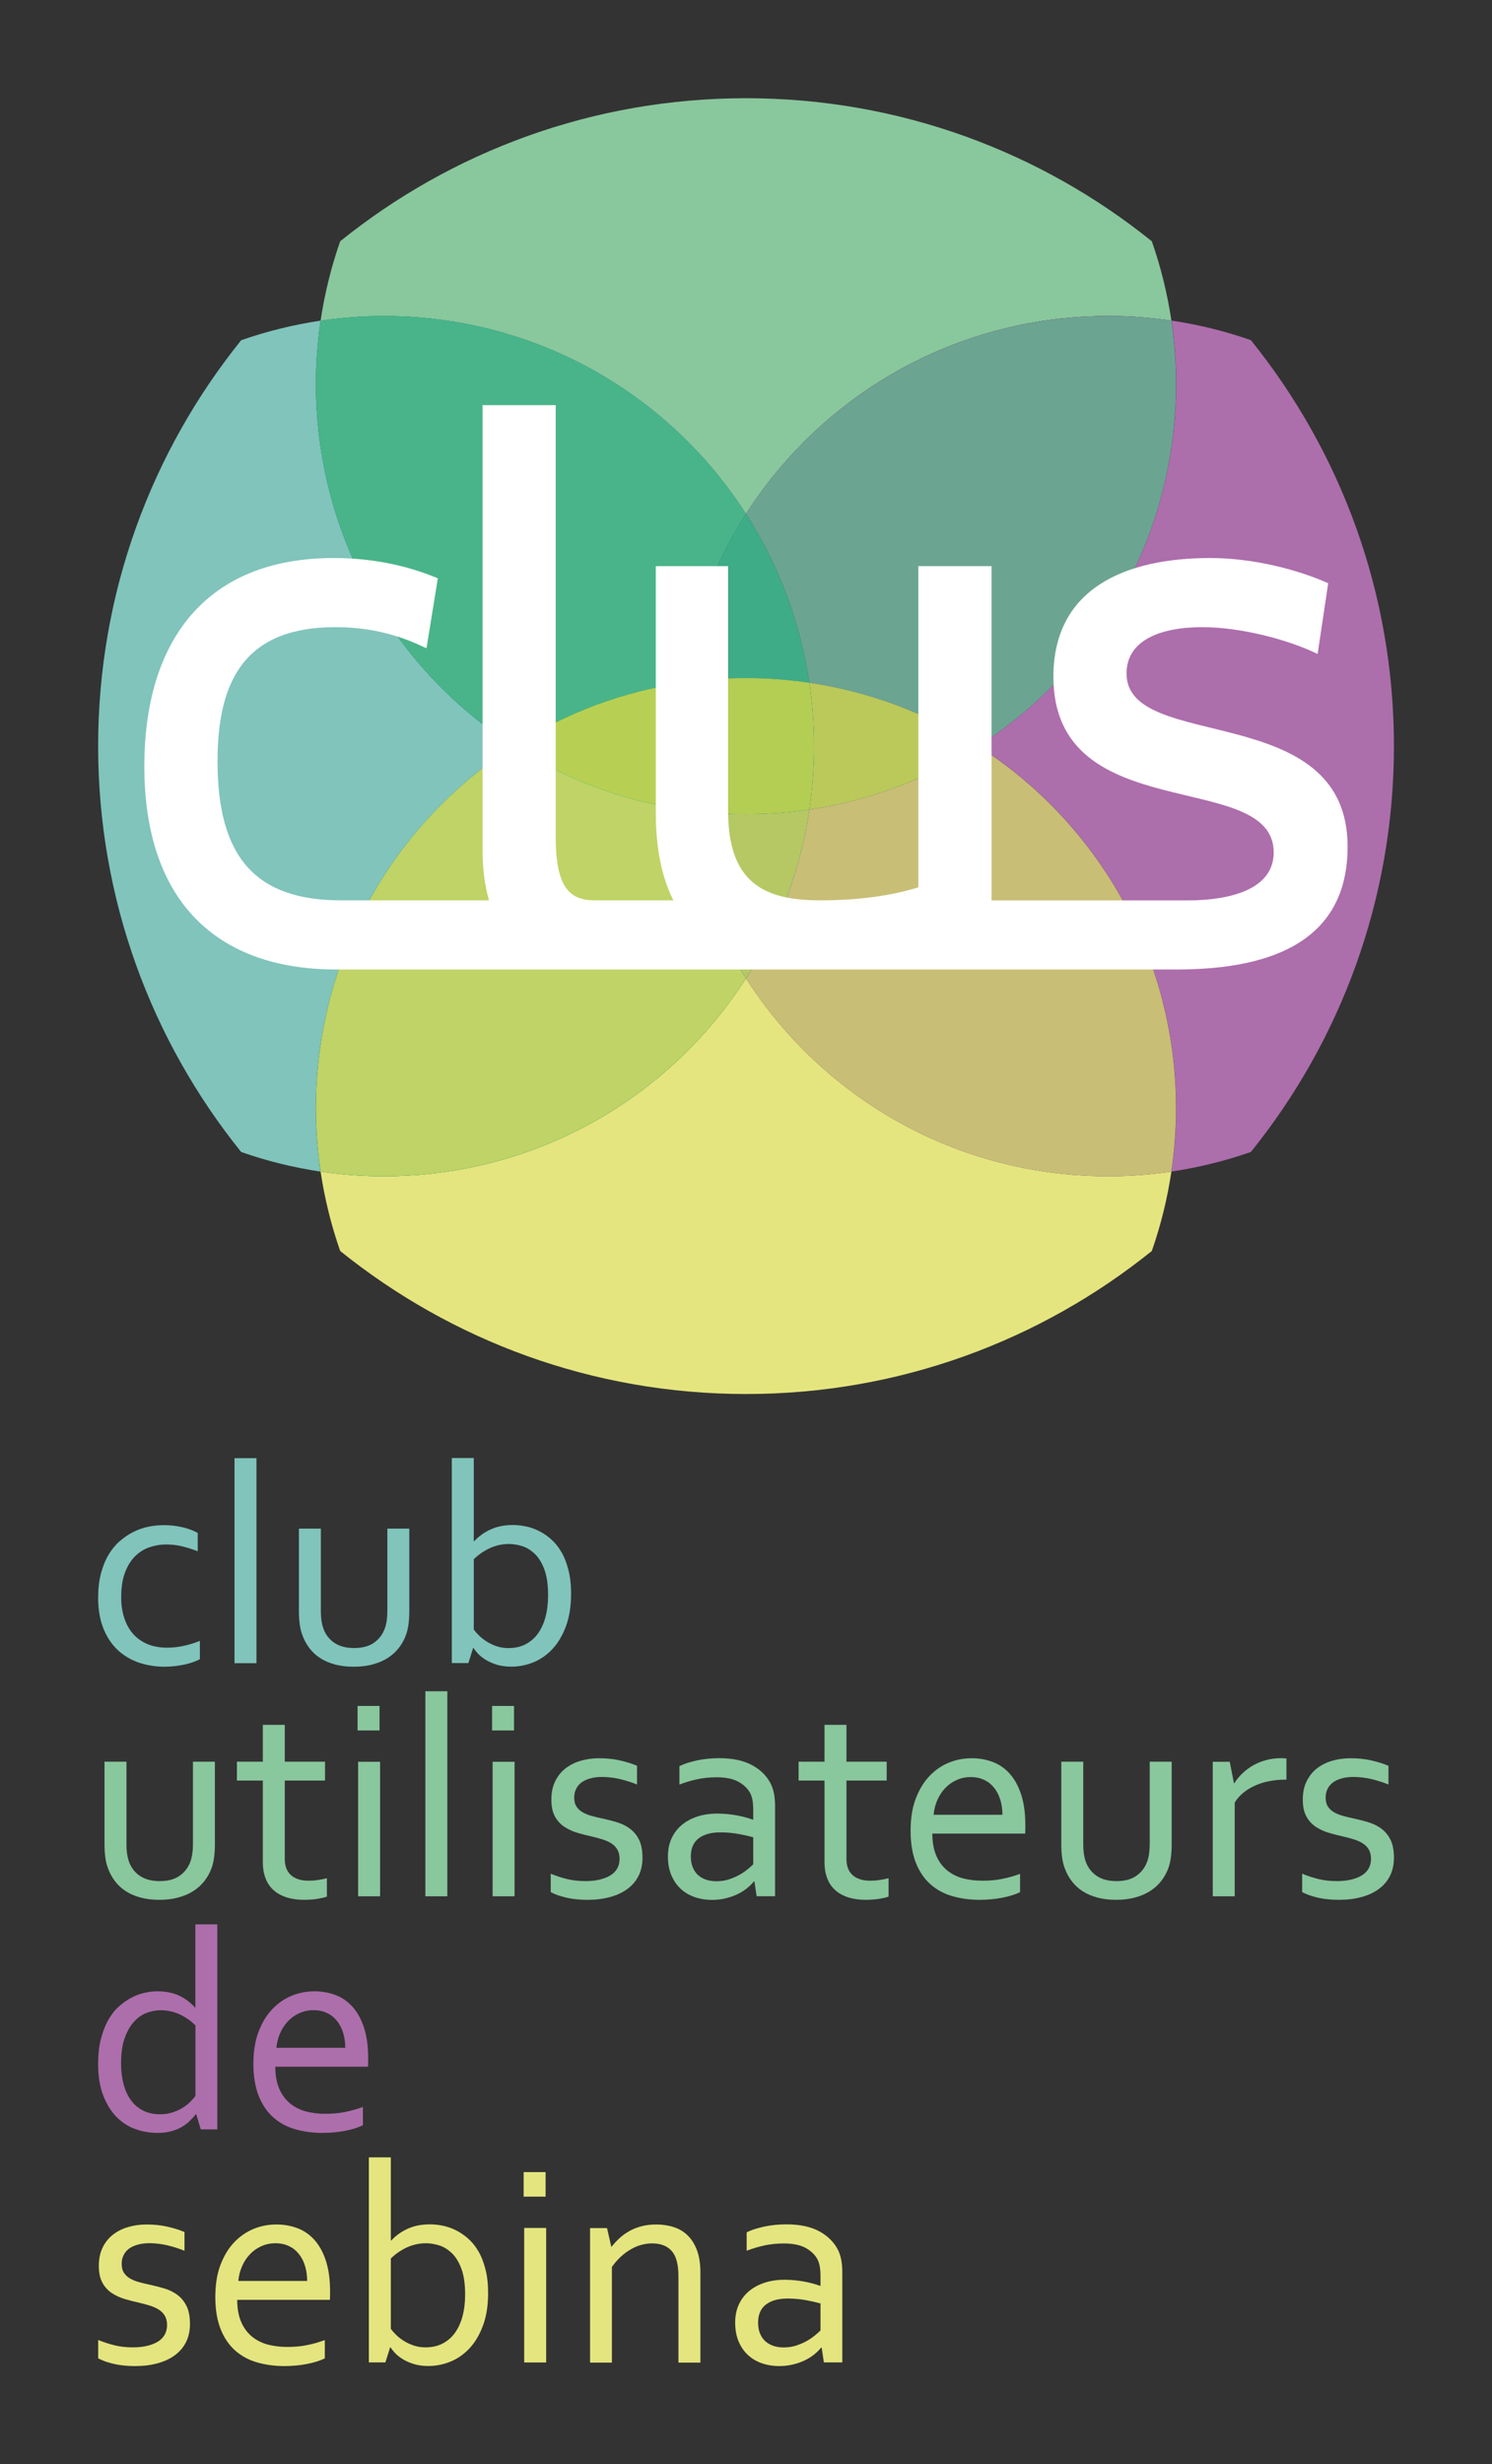 <?xml version="1.0" encoding="UTF-8"?>
<svg xmlns="http://www.w3.org/2000/svg" xmlns:xlink="http://www.w3.org/1999/xlink" version="1.1" id="Calque_1" x="0px" y="0px" viewBox="0 0 215.43 355.75" style="enable-background:new 0 0 215.43 355.75;" xml:space="preserve">
<rect x="0" y="0" width="215.43" height="355.75" fill="#333333" stroke="none"/>
<style type="text/css">
	.st0{fill:#80C4BB;}
	.st1{fill:#89C79D;}
	.st2{fill:#AD6EAC;}
	.st3{fill:#E4E57E;}
	.st4{fill:none;}
	.st5{opacity:0.7;fill:#8E2F89;}
	.st6{fill:#6CA492;}
	.st7{opacity:0.7;fill:#00AA9E;}
	.st8{fill:#49B489;}
	.st9{fill:#3EAC86;}
	.st10{fill:#C8BE76;}
	.st11{fill:#BFD366;}
	.st12{fill:#B6C864;}
	.st13{opacity:0.7;fill:#34AE72;}
	.st14{fill:#BAC95A;}
	.st15{fill:#B7D053;}
	.st16{fill:#B4CD53;}
	.st17{fill:#FFFFFF;}
</style>
<g>
	<g>
		<path class="st0" d="M23.64,220.18c0.94,0,1.84,0.1,2.7,0.3c0.86,0.2,1.6,0.48,2.21,0.83v2.64c-0.86-0.33-1.65-0.57-2.37-0.74    c-0.72-0.16-1.46-0.24-2.21-0.24c-0.79,0-1.58,0.13-2.35,0.39c-0.78,0.26-1.47,0.68-2.08,1.28c-0.61,0.59-1.11,1.38-1.48,2.35    c-0.38,0.98-0.56,2.19-0.56,3.63c0,1.05,0.14,2.02,0.42,2.9c0.28,0.89,0.69,1.65,1.25,2.3c0.55,0.65,1.24,1.15,2.07,1.51    c0.83,0.36,1.79,0.54,2.88,0.54c0.79,0,1.59-0.08,2.39-0.26c0.8-0.17,1.59-0.41,2.35-0.73v2.64c-0.23,0.14-0.54,0.27-0.91,0.41    c-0.37,0.14-0.79,0.26-1.24,0.36c-0.45,0.1-0.93,0.18-1.43,0.24c-0.51,0.06-1.01,0.09-1.51,0.09c-1.31,0-2.54-0.2-3.71-0.59    c-1.16-0.4-2.18-1-3.06-1.82c-0.87-0.82-1.56-1.85-2.07-3.11c-0.5-1.25-0.76-2.74-0.76-4.46c0-1.28,0.13-2.43,0.4-3.46    c0.27-1.02,0.63-1.92,1.09-2.7c0.46-0.78,1-1.44,1.62-1.98c0.62-0.54,1.28-0.99,1.98-1.34s1.43-0.6,2.18-0.76    C22.2,220.26,22.93,220.18,23.64,220.18z"></path>
		<path class="st0" d="M33.86,240.11v-29.6h3.17v29.6H33.86z"></path>
		<path class="st0" d="M51.07,240.62c-1.01,0-1.92-0.11-2.72-0.33c-0.8-0.22-1.51-0.52-2.12-0.92c-0.61-0.39-1.12-0.87-1.54-1.42    c-0.42-0.55-0.76-1.16-1-1.81c-0.19-0.49-0.33-1.03-0.41-1.62c-0.08-0.59-0.12-1.23-0.12-1.92v-11.92h3.17v11.9    c0,1.08,0.14,1.98,0.43,2.7c0.33,0.82,0.86,1.46,1.58,1.93c0.73,0.47,1.66,0.71,2.79,0.71c1.2,0,2.16-0.26,2.89-0.78    c0.73-0.52,1.25-1.21,1.56-2.09c0.23-0.67,0.35-1.49,0.35-2.47v-11.9h3.17v11.94c0,0.65-0.04,1.26-0.11,1.83    c-0.08,0.57-0.19,1.09-0.36,1.56c-0.24,0.67-0.58,1.29-1.01,1.85c-0.43,0.57-0.96,1.05-1.58,1.46c-0.63,0.41-1.35,0.73-2.18,0.95    C53.04,240.51,52.11,240.62,51.07,240.62z"></path>
		<path class="st0" d="M82.46,230.07c0,1.81-0.25,3.38-0.74,4.7c-0.49,1.32-1.14,2.42-1.94,3.28s-1.72,1.51-2.76,1.93    c-1.04,0.42-2.1,0.63-3.21,0.63c-0.83,0-1.56-0.11-2.2-0.32c-0.63-0.21-1.17-0.46-1.62-0.76s-0.8-0.59-1.06-0.89    c-0.26-0.3-0.45-0.54-0.56-0.72h-0.06l-0.68,2.17h-2.39v-29.6h3.17v12h0.06c0.69-0.73,1.51-1.31,2.43-1.72    c0.93-0.41,1.98-0.61,3.17-0.61c0.55,0,1.13,0.06,1.77,0.18c0.63,0.12,1.26,0.33,1.88,0.63c0.62,0.3,1.22,0.69,1.79,1.19    c0.57,0.49,1.08,1.1,1.51,1.83c0.44,0.73,0.78,1.6,1.04,2.6C82.33,227.61,82.46,228.77,82.46,230.07z M79.14,230.32    c0-1.54-0.18-2.79-0.54-3.75c-0.36-0.96-0.82-1.71-1.39-2.25c-0.57-0.54-1.17-0.91-1.81-1.11c-0.64-0.2-1.28-0.31-1.92-0.31    c-0.98,0-1.9,0.21-2.77,0.61c-0.87,0.41-1.63,0.94-2.3,1.59v10.16c0.19,0.26,0.44,0.54,0.75,0.85c0.31,0.31,0.67,0.59,1.09,0.86    c0.42,0.27,0.89,0.49,1.42,0.68c0.52,0.18,1.1,0.28,1.73,0.28c0.94,0,1.77-0.18,2.48-0.55c0.72-0.37,1.32-0.89,1.8-1.56    c0.48-0.68,0.85-1.48,1.09-2.41C79.02,232.46,79.14,231.44,79.14,230.32z"></path>
		<path class="st1" d="M23,274.27c-1.01,0-1.92-0.11-2.72-0.33c-0.8-0.22-1.51-0.52-2.12-0.92c-0.61-0.39-1.12-0.87-1.54-1.42    c-0.42-0.55-0.76-1.16-1-1.81c-0.19-0.49-0.33-1.03-0.41-1.62c-0.08-0.59-0.12-1.23-0.12-1.92v-11.92h3.17v11.9    c0,1.08,0.14,1.98,0.43,2.7c0.33,0.82,0.86,1.46,1.58,1.93c0.73,0.47,1.66,0.71,2.79,0.71c1.2,0,2.16-0.26,2.89-0.78    c0.73-0.52,1.25-1.21,1.56-2.09c0.23-0.67,0.35-1.49,0.35-2.47v-11.9h3.17v11.94c0,0.65-0.04,1.26-0.11,1.83    c-0.08,0.57-0.19,1.09-0.36,1.56c-0.24,0.67-0.58,1.29-1.01,1.85c-0.43,0.57-0.96,1.05-1.58,1.46c-0.63,0.41-1.35,0.73-2.18,0.95    C24.97,274.16,24.04,274.27,23,274.27z"></path>
		<path class="st1" d="M47.21,273.8c-0.27,0.11-0.69,0.21-1.25,0.31c-0.56,0.1-1.23,0.15-2,0.16c-1.02,0-1.91-0.13-2.66-0.38    c-0.75-0.25-1.37-0.61-1.87-1.08c-0.5-0.47-0.87-1.04-1.11-1.71c-0.25-0.67-0.37-1.41-0.37-2.23v-11.82h-3.74v-2.72h3.74v-5.32    h3.17v5.32h5.81v2.72h-5.81v11.33c0,0.45,0.06,0.86,0.19,1.25c0.13,0.38,0.33,0.71,0.61,0.99c0.28,0.28,0.64,0.5,1.07,0.65    c0.44,0.16,0.96,0.24,1.57,0.24c0.42,0,0.87-0.03,1.34-0.1s0.9-0.16,1.3-0.26V273.8z"></path>
		<path class="st1" d="M51.63,249.82v-3.54h3.17v3.54H51.63z M51.71,273.76v-19.42h3.17v19.42H51.71z"></path>
		<path class="st1" d="M61.42,273.76v-29.6h3.17v29.6H61.42z"></path>
		<path class="st1" d="M71.05,249.82v-3.54h3.17v3.54H71.05z M71.13,273.76v-19.42h3.17v19.42H71.13z"></path>
		<path class="st1" d="M82.91,259.51c0,0.53,0.11,0.97,0.34,1.31c0.23,0.34,0.53,0.62,0.91,0.83c0.38,0.21,0.82,0.39,1.32,0.52    c0.5,0.14,1.02,0.26,1.55,0.37c0.73,0.16,1.42,0.34,2.08,0.54c0.65,0.2,1.26,0.49,1.81,0.89c0.55,0.4,1,0.93,1.34,1.6    c0.34,0.68,0.51,1.55,0.51,2.63c0,0.98-0.19,1.85-0.57,2.61c-0.38,0.76-0.92,1.39-1.62,1.9c-0.69,0.51-1.53,0.9-2.5,1.16    c-0.97,0.27-2.03,0.4-3.19,0.4c-0.71,0-1.35-0.04-1.93-0.11c-0.58-0.07-1.09-0.17-1.53-0.29c-0.44-0.12-0.82-0.23-1.13-0.36    c-0.31-0.12-0.57-0.24-0.78-0.35v-2.66c0.8,0.33,1.6,0.59,2.39,0.78c0.79,0.19,1.66,0.29,2.61,0.29c0.75,0,1.42-0.07,2.03-0.21    c0.6-0.14,1.12-0.34,1.56-0.6c0.43-0.26,0.77-0.6,1-1c0.23-0.4,0.35-0.87,0.35-1.4c0-0.54-0.11-0.99-0.32-1.35    c-0.21-0.35-0.5-0.65-0.86-0.88c-0.36-0.23-0.78-0.42-1.25-0.57c-0.48-0.15-0.97-0.29-1.5-0.41c-0.68-0.15-1.37-0.33-2.08-0.53    c-0.7-0.2-1.34-0.49-1.92-0.86c-0.57-0.37-1.04-0.87-1.39-1.5c-0.35-0.63-0.53-1.45-0.53-2.44c0-1.02,0.18-1.91,0.55-2.66    c0.37-0.75,0.86-1.37,1.49-1.86c0.63-0.49,1.36-0.86,2.19-1.1c0.83-0.24,1.71-0.37,2.64-0.37c1.08,0,2.08,0.1,3,0.31    c0.92,0.21,1.76,0.46,2.5,0.78v2.7c-0.8-0.32-1.61-0.57-2.42-0.77c-0.82-0.2-1.66-0.3-2.52-0.32c-0.73,0-1.36,0.07-1.87,0.23    c-0.52,0.15-0.95,0.36-1.28,0.62c-0.33,0.27-0.57,0.58-0.73,0.94C82.98,258.68,82.91,259.08,82.91,259.51z"></path>
		<path class="st1" d="M108.93,271.62h-0.08c-0.26,0.33-0.59,0.65-0.98,0.97c-0.39,0.32-0.85,0.61-1.37,0.86    c-0.52,0.25-1.08,0.45-1.7,0.6c-0.61,0.15-1.27,0.23-1.96,0.23c-0.94,0-1.8-0.14-2.59-0.42c-0.78-0.28-1.46-0.69-2.02-1.23    s-1-1.2-1.32-1.97c-0.31-0.78-0.47-1.66-0.47-2.64c0-0.97,0.17-1.83,0.52-2.6s0.84-1.41,1.46-1.94c0.63-0.53,1.38-0.94,2.26-1.23    c0.88-0.29,1.85-0.43,2.91-0.43c1.01,0.01,1.94,0.1,2.8,0.26c0.86,0.16,1.62,0.37,2.29,0.61h0.08v-1.35c0-0.53-0.03-1-0.1-1.41    c-0.07-0.41-0.18-0.77-0.35-1.08c-0.35-0.65-0.92-1.2-1.7-1.63c-0.78-0.43-1.83-0.64-3.15-0.64c-0.98,0-1.9,0.09-2.77,0.28    c-0.87,0.18-1.73,0.44-2.59,0.77v-2.66c0.33-0.16,0.71-0.32,1.15-0.46c0.44-0.14,0.91-0.26,1.4-0.37c0.49-0.1,1.01-0.18,1.55-0.24    c0.55-0.05,1.09-0.08,1.64-0.08c1.96,0,3.57,0.35,4.81,1.04c1.25,0.69,2.14,1.62,2.69,2.76c0.2,0.44,0.35,0.92,0.44,1.44    c0.09,0.53,0.13,1.1,0.13,1.73v12.96h-2.66L108.93,271.62z M108.77,265.24c-0.58-0.16-1.28-0.32-2.08-0.47    c-0.8-0.15-1.68-0.23-2.65-0.24c-1.34,0-2.39,0.28-3.15,0.86c-0.76,0.57-1.14,1.45-1.14,2.64c0,0.6,0.1,1.13,0.29,1.58    c0.19,0.45,0.45,0.82,0.78,1.11c0.33,0.29,0.73,0.51,1.18,0.66c0.46,0.14,0.94,0.21,1.45,0.21c0.68,0,1.31-0.1,1.89-0.3    c0.58-0.2,1.1-0.43,1.56-0.7c0.46-0.27,0.84-0.55,1.16-0.82c0.32-0.27,0.55-0.48,0.7-0.63V265.24z"></path>
		<path class="st1" d="M128.31,273.8c-0.27,0.11-0.69,0.21-1.25,0.31c-0.56,0.1-1.23,0.15-2,0.16c-1.02,0-1.91-0.13-2.66-0.38    c-0.75-0.25-1.37-0.61-1.87-1.08c-0.5-0.47-0.87-1.04-1.11-1.71c-0.25-0.67-0.37-1.41-0.37-2.23v-11.82h-3.74v-2.72h3.74v-5.32    h3.17v5.32h5.81v2.72h-5.81v11.33c0,0.45,0.06,0.86,0.19,1.25c0.13,0.38,0.33,0.71,0.61,0.99c0.28,0.28,0.64,0.5,1.07,0.65    c0.44,0.16,0.96,0.24,1.57,0.24c0.42,0,0.87-0.03,1.34-0.1s0.9-0.16,1.3-0.26V273.8z"></path>
		<path class="st1" d="M141.83,271.51c1.05,0,2.01-0.08,2.87-0.26c0.86-0.17,1.73-0.41,2.59-0.73v2.64    c-0.69,0.34-1.55,0.61-2.58,0.81c-1.02,0.2-2.12,0.3-3.29,0.3c-1.39,0-2.7-0.18-3.91-0.53c-1.22-0.35-2.28-0.93-3.17-1.72    c-0.89-0.79-1.59-1.82-2.1-3.1c-0.5-1.27-0.76-2.81-0.76-4.61c0-1.77,0.24-3.31,0.73-4.61c0.49-1.3,1.14-2.39,1.96-3.26    c0.82-0.87,1.75-1.53,2.81-1.96c1.06-0.44,2.17-0.65,3.32-0.65c1.09,0,2.1,0.18,3.05,0.54c0.95,0.36,1.76,0.93,2.46,1.71    c0.69,0.78,1.24,1.78,1.64,3c0.4,1.23,0.6,2.7,0.6,4.42c0,0.16,0,0.3,0,0.42c0,0.12-0.01,0.38-0.02,0.79h-13.41    c0,1.24,0.19,2.29,0.56,3.16c0.37,0.87,0.89,1.57,1.53,2.11c0.65,0.54,1.41,0.93,2.28,1.18    C139.88,271.39,140.82,271.51,141.83,271.51z M140.16,256.55c-0.73,0-1.41,0.14-2.04,0.43c-0.63,0.28-1.18,0.67-1.64,1.16    c-0.47,0.49-0.85,1.07-1.14,1.73c-0.29,0.66-0.47,1.37-0.54,2.12h9.94c0-0.76-0.1-1.47-0.3-2.14c-0.2-0.66-0.49-1.24-0.88-1.73    c-0.39-0.49-0.86-0.88-1.43-1.15C141.56,256.69,140.9,256.55,140.16,256.55z"></path>
		<path class="st1" d="M161.15,274.27c-1.01,0-1.92-0.11-2.72-0.33c-0.8-0.22-1.51-0.52-2.12-0.92c-0.61-0.39-1.12-0.87-1.54-1.42    c-0.42-0.55-0.76-1.16-1-1.81c-0.19-0.49-0.33-1.03-0.41-1.62c-0.08-0.59-0.12-1.23-0.12-1.92v-11.92h3.17v11.9    c0,1.08,0.14,1.98,0.43,2.7c0.33,0.82,0.86,1.46,1.58,1.93c0.73,0.47,1.66,0.71,2.79,0.71c1.2,0,2.16-0.26,2.89-0.78    c0.73-0.52,1.25-1.21,1.56-2.09c0.23-0.67,0.35-1.49,0.35-2.47v-11.9h3.17v11.94c0,0.65-0.04,1.26-0.11,1.83    c-0.08,0.57-0.19,1.09-0.36,1.56c-0.24,0.67-0.58,1.29-1.01,1.85c-0.43,0.57-0.96,1.05-1.58,1.46c-0.63,0.41-1.35,0.73-2.18,0.95    C163.11,274.16,162.18,274.27,161.15,274.27z"></path>
		<path class="st1" d="M185.76,256.92h-0.24c-0.75,0-1.49,0.07-2.21,0.21c-0.72,0.14-1.4,0.34-2.03,0.62    c-0.63,0.28-1.21,0.62-1.72,1.03c-0.51,0.41-0.94,0.89-1.28,1.45v13.53h-3.17v-19.42h2.45l0.61,3.09h0.06    c0.31-0.5,0.7-0.97,1.15-1.41c0.46-0.44,0.97-0.82,1.54-1.15c0.57-0.33,1.2-0.58,1.88-0.77c0.68-0.18,1.4-0.28,2.15-0.28    c0.14,0,0.28,0,0.42,0.01c0.14,0.01,0.27,0.02,0.38,0.03V256.92z"></path>
		<path class="st1" d="M191.41,259.51c0,0.53,0.11,0.97,0.34,1.31c0.23,0.34,0.53,0.62,0.91,0.83c0.38,0.21,0.82,0.39,1.32,0.52    c0.5,0.14,1.02,0.26,1.55,0.37c0.73,0.16,1.42,0.34,2.08,0.54c0.65,0.2,1.26,0.49,1.81,0.89c0.55,0.4,1,0.93,1.34,1.6    c0.34,0.68,0.51,1.55,0.51,2.63c0,0.98-0.19,1.85-0.57,2.61c-0.38,0.76-0.92,1.39-1.62,1.9c-0.69,0.51-1.53,0.9-2.5,1.16    c-0.97,0.27-2.03,0.4-3.19,0.4c-0.71,0-1.35-0.04-1.93-0.11c-0.58-0.07-1.09-0.17-1.53-0.29c-0.44-0.12-0.82-0.23-1.13-0.36    c-0.31-0.12-0.57-0.24-0.78-0.35v-2.66c0.8,0.33,1.6,0.59,2.39,0.78c0.79,0.19,1.66,0.29,2.61,0.29c0.75,0,1.42-0.07,2.03-0.21    c0.6-0.14,1.12-0.34,1.56-0.6c0.43-0.26,0.77-0.6,1-1c0.23-0.4,0.35-0.87,0.35-1.4c0-0.54-0.11-0.99-0.32-1.35    c-0.21-0.35-0.5-0.65-0.86-0.88c-0.36-0.23-0.78-0.42-1.25-0.57c-0.48-0.15-0.97-0.29-1.5-0.41c-0.68-0.15-1.37-0.33-2.08-0.53    c-0.7-0.2-1.34-0.49-1.92-0.86c-0.57-0.37-1.04-0.87-1.39-1.5c-0.35-0.63-0.53-1.45-0.53-2.44c0-1.02,0.18-1.91,0.55-2.66    c0.37-0.75,0.86-1.37,1.49-1.86c0.63-0.49,1.36-0.86,2.19-1.1c0.83-0.24,1.71-0.37,2.64-0.37c1.08,0,2.08,0.1,3,0.31    c0.92,0.21,1.76,0.46,2.5,0.78v2.7c-0.8-0.32-1.61-0.57-2.42-0.77c-0.82-0.2-1.66-0.3-2.52-0.32c-0.73,0-1.36,0.07-1.87,0.23    c-0.52,0.15-0.95,0.36-1.28,0.62c-0.33,0.27-0.57,0.58-0.73,0.94C191.48,258.68,191.41,259.08,191.41,259.51z"></path>
		<path class="st2" d="M14.17,297.95c0-1.35,0.13-2.55,0.4-3.59c0.27-1.04,0.62-1.95,1.05-2.73c0.44-0.78,0.95-1.43,1.53-1.95    c0.59-0.53,1.19-0.95,1.82-1.28c0.63-0.33,1.26-0.56,1.91-0.71c0.65-0.14,1.26-0.21,1.83-0.21c1.19,0,2.21,0.2,3.09,0.59    c0.87,0.4,1.66,0.97,2.35,1.74h0.06v-12h3.17v29.6h-2.39l-0.65-2.17h-0.08c-0.24,0.32-0.53,0.63-0.86,0.95    c-0.33,0.32-0.71,0.61-1.15,0.87c-0.44,0.26-0.95,0.47-1.53,0.62c-0.58,0.16-1.25,0.24-2.01,0.24c-1.06,0-2.11-0.18-3.13-0.54    c-1.02-0.36-1.93-0.94-2.73-1.74c-0.8-0.8-1.44-1.83-1.93-3.09C14.42,301.3,14.17,299.76,14.17,297.95z M17.48,297.91    c0,1.12,0.13,2.13,0.38,3.04c0.25,0.91,0.62,1.68,1.09,2.31c0.48,0.63,1.06,1.12,1.76,1.46c0.69,0.34,1.49,0.51,2.39,0.51    c0.67,0,1.27-0.09,1.82-0.27c0.55-0.18,1.03-0.4,1.46-0.67c0.43-0.27,0.8-0.56,1.11-0.87c0.31-0.31,0.55-0.59,0.73-0.85v-10.16    c-0.66-0.67-1.41-1.2-2.27-1.6c-0.86-0.4-1.79-0.6-2.78-0.6c-0.6,0-1.23,0.11-1.89,0.34c-0.66,0.23-1.27,0.63-1.84,1.22    c-0.57,0.59-1.03,1.37-1.4,2.36C17.67,295.1,17.48,296.37,17.48,297.91z"></path>
		<path class="st2" d="M46.94,305.16c1.05,0,2.01-0.08,2.87-0.26c0.86-0.17,1.73-0.41,2.59-0.73v2.64    c-0.69,0.34-1.55,0.61-2.58,0.81c-1.02,0.2-2.12,0.3-3.29,0.3c-1.39,0-2.7-0.18-3.91-0.53c-1.22-0.35-2.28-0.93-3.17-1.72    c-0.89-0.79-1.59-1.82-2.1-3.1c-0.5-1.27-0.76-2.81-0.76-4.61c0-1.77,0.24-3.31,0.73-4.61c0.49-1.3,1.14-2.39,1.96-3.26    c0.82-0.87,1.75-1.52,2.81-1.96c1.06-0.44,2.17-0.65,3.32-0.65c1.09,0,2.1,0.18,3.05,0.54c0.95,0.36,1.76,0.93,2.46,1.71    c0.69,0.78,1.24,1.78,1.64,3c0.4,1.23,0.6,2.7,0.6,4.42c0,0.16,0,0.3,0,0.42c0,0.12-0.01,0.38-0.02,0.79H39.75    c0,1.24,0.19,2.29,0.56,3.16c0.37,0.87,0.89,1.57,1.53,2.11c0.65,0.54,1.41,0.93,2.28,1.18C45,305.04,45.94,305.16,46.94,305.16z     M45.27,290.2c-0.73,0-1.41,0.14-2.04,0.43c-0.63,0.28-1.18,0.67-1.64,1.16c-0.47,0.49-0.85,1.07-1.14,1.73    c-0.29,0.66-0.47,1.37-0.54,2.12h9.94c0-0.76-0.1-1.47-0.3-2.14s-0.49-1.24-0.88-1.73c-0.39-0.49-0.86-0.88-1.43-1.15    C46.67,290.34,46.02,290.2,45.27,290.2z"></path>
		<path class="st3" d="M17.57,326.82c0,0.53,0.11,0.97,0.34,1.31c0.23,0.34,0.53,0.62,0.91,0.83c0.38,0.21,0.82,0.39,1.32,0.52    c0.5,0.14,1.02,0.26,1.55,0.37c0.73,0.16,1.42,0.34,2.08,0.54s1.26,0.49,1.81,0.89c0.55,0.4,1,0.93,1.34,1.6    c0.34,0.68,0.51,1.55,0.51,2.63c0,0.98-0.19,1.85-0.57,2.61s-0.92,1.39-1.62,1.9c-0.69,0.51-1.53,0.9-2.5,1.16    c-0.97,0.27-2.03,0.4-3.19,0.4c-0.71,0-1.35-0.04-1.93-0.11c-0.58-0.07-1.09-0.17-1.53-0.29c-0.44-0.12-0.82-0.23-1.13-0.36    s-0.57-0.24-0.78-0.35v-2.66c0.8,0.33,1.6,0.59,2.39,0.78c0.79,0.19,1.66,0.29,2.61,0.29c0.75,0,1.42-0.07,2.03-0.21    c0.6-0.14,1.12-0.34,1.56-0.6c0.43-0.26,0.77-0.6,1-1c0.23-0.4,0.35-0.87,0.35-1.4c0-0.54-0.11-0.99-0.32-1.35    c-0.21-0.35-0.5-0.65-0.86-0.88c-0.36-0.23-0.78-0.42-1.25-0.57c-0.48-0.15-0.97-0.29-1.5-0.41c-0.68-0.15-1.37-0.33-2.08-0.53    c-0.7-0.2-1.34-0.49-1.92-0.86c-0.57-0.37-1.04-0.87-1.39-1.5c-0.35-0.63-0.53-1.45-0.53-2.44c0-1.02,0.18-1.91,0.55-2.66    c0.37-0.75,0.86-1.37,1.49-1.86c0.63-0.49,1.36-0.86,2.19-1.1c0.83-0.24,1.71-0.37,2.64-0.37c1.08,0,2.08,0.1,3,0.31    c0.92,0.21,1.76,0.46,2.5,0.78v2.7c-0.8-0.32-1.61-0.57-2.42-0.77c-0.82-0.2-1.66-0.3-2.52-0.32c-0.73,0-1.36,0.07-1.87,0.23    c-0.52,0.15-0.95,0.36-1.28,0.62c-0.33,0.27-0.57,0.58-0.73,0.94C17.64,325.98,17.57,326.38,17.57,326.82z"></path>
		<path class="st3" d="M41.44,338.82c1.05,0,2.01-0.08,2.87-0.26c0.86-0.17,1.73-0.41,2.59-0.73v2.64    c-0.69,0.34-1.55,0.61-2.58,0.81c-1.02,0.2-2.12,0.3-3.29,0.3c-1.39,0-2.7-0.18-3.91-0.53c-1.22-0.35-2.28-0.93-3.17-1.72    c-0.89-0.79-1.59-1.82-2.1-3.1c-0.5-1.27-0.76-2.81-0.76-4.61c0-1.77,0.24-3.31,0.73-4.61c0.49-1.3,1.14-2.39,1.96-3.26    c0.82-0.87,1.75-1.52,2.81-1.96c1.06-0.44,2.17-0.65,3.32-0.65c1.09,0,2.1,0.18,3.05,0.54c0.95,0.36,1.76,0.93,2.46,1.71    c0.69,0.78,1.24,1.78,1.64,3c0.4,1.23,0.6,2.7,0.6,4.42c0,0.16,0,0.3,0,0.42c0,0.12-0.01,0.38-0.02,0.79H34.25    c0,1.24,0.19,2.29,0.56,3.16c0.37,0.87,0.89,1.57,1.53,2.11c0.65,0.54,1.41,0.93,2.28,1.18C39.5,338.69,40.44,338.82,41.44,338.82    z M39.77,323.85c-0.73,0-1.41,0.14-2.04,0.43c-0.63,0.28-1.18,0.67-1.64,1.16c-0.47,0.49-0.85,1.07-1.14,1.73    c-0.29,0.66-0.47,1.37-0.54,2.12h9.94c0-0.76-0.1-1.47-0.3-2.14s-0.49-1.24-0.88-1.73c-0.39-0.49-0.86-0.88-1.43-1.15    C41.17,323.99,40.52,323.85,39.77,323.85z"></path>
		<path class="st3" d="M70.48,331.03c0,1.81-0.25,3.38-0.74,4.7c-0.49,1.32-1.14,2.42-1.94,3.28s-1.72,1.51-2.76,1.93    c-1.04,0.42-2.1,0.63-3.21,0.63c-0.83,0-1.56-0.11-2.2-0.32c-0.63-0.21-1.17-0.46-1.62-0.76c-0.44-0.29-0.8-0.59-1.06-0.89    c-0.26-0.3-0.45-0.54-0.56-0.72h-0.06l-0.68,2.17h-2.39v-29.6h3.17v12h0.06c0.69-0.73,1.51-1.31,2.43-1.72    c0.93-0.41,1.98-0.61,3.17-0.61c0.55,0,1.13,0.06,1.77,0.18c0.63,0.12,1.26,0.33,1.88,0.63c0.62,0.3,1.22,0.69,1.79,1.19    c0.57,0.49,1.08,1.1,1.51,1.83c0.44,0.73,0.78,1.6,1.04,2.6C70.35,328.56,70.48,329.72,70.48,331.03z M67.16,331.27    c0-1.54-0.18-2.79-0.54-3.75c-0.36-0.96-0.82-1.71-1.39-2.25c-0.57-0.54-1.17-0.91-1.81-1.11c-0.64-0.2-1.28-0.31-1.92-0.31    c-0.98,0-1.9,0.21-2.77,0.61c-0.87,0.41-1.63,0.94-2.3,1.59v10.16c0.19,0.26,0.44,0.54,0.75,0.85c0.31,0.31,0.67,0.59,1.09,0.86    c0.42,0.27,0.89,0.49,1.42,0.68c0.52,0.18,1.1,0.28,1.73,0.28c0.94,0,1.77-0.18,2.48-0.55c0.72-0.37,1.32-0.89,1.8-1.56    c0.48-0.68,0.85-1.48,1.09-2.41C67.04,333.41,67.16,332.39,67.16,331.27z"></path>
		<path class="st3" d="M75.61,317.12v-3.54h3.17v3.54H75.61z M75.69,341.06v-19.42h3.17v19.42H75.69z"></path>
		<path class="st3" d="M88.26,324.34h0.06c0.35-0.45,0.75-0.87,1.17-1.26c0.43-0.39,0.91-0.73,1.44-1.02    c0.53-0.29,1.11-0.52,1.75-0.68c0.63-0.16,1.33-0.24,2.07-0.24c0.89,0,1.72,0.12,2.5,0.37c0.78,0.24,1.45,0.64,2.02,1.19    c0.57,0.55,1.02,1.26,1.36,2.14c0.33,0.88,0.5,1.96,0.5,3.24v13h-3.17v-12.49c0-1.68-0.32-2.88-0.97-3.62    c-0.65-0.74-1.59-1.1-2.83-1.1c-1.09,0-2.15,0.3-3.17,0.91c-1.02,0.61-1.9,1.44-2.64,2.5v13.8H85.2v-19.42h2.45L88.26,324.34z"></path>
		<path class="st3" d="M118.64,338.92h-0.08c-0.26,0.33-0.59,0.65-0.98,0.97c-0.39,0.32-0.85,0.61-1.37,0.86    c-0.52,0.25-1.08,0.45-1.7,0.6s-1.27,0.23-1.96,0.23c-0.94,0-1.8-0.14-2.59-0.42c-0.78-0.28-1.46-0.69-2.02-1.23    c-0.57-0.54-1-1.2-1.32-1.97c-0.31-0.78-0.47-1.66-0.47-2.64c0-0.97,0.17-1.83,0.52-2.6s0.84-1.41,1.46-1.94    c0.63-0.53,1.38-0.94,2.26-1.23c0.88-0.29,1.85-0.43,2.91-0.43c1.01,0.01,1.94,0.1,2.8,0.26c0.86,0.16,1.62,0.37,2.29,0.61h0.08    v-1.35c0-0.53-0.03-1-0.1-1.41c-0.07-0.41-0.18-0.77-0.35-1.08c-0.35-0.65-0.92-1.2-1.7-1.63c-0.78-0.43-1.83-0.64-3.15-0.64    c-0.98,0-1.9,0.09-2.77,0.28s-1.73,0.44-2.59,0.77v-2.66c0.33-0.16,0.71-0.32,1.15-0.46c0.44-0.14,0.91-0.26,1.4-0.37    c0.49-0.1,1.01-0.18,1.55-0.24c0.55-0.05,1.09-0.08,1.64-0.08c1.96,0,3.57,0.35,4.81,1.04c1.25,0.7,2.14,1.62,2.69,2.76    c0.2,0.44,0.35,0.92,0.44,1.44c0.09,0.53,0.13,1.1,0.13,1.73v12.96h-2.66L118.64,338.92z M118.48,332.54    c-0.58-0.16-1.28-0.32-2.08-0.47c-0.8-0.15-1.68-0.23-2.65-0.24c-1.34,0-2.39,0.28-3.15,0.86s-1.14,1.45-1.14,2.64    c0,0.6,0.1,1.13,0.29,1.58c0.19,0.45,0.45,0.82,0.78,1.11c0.33,0.29,0.73,0.51,1.18,0.66c0.46,0.14,0.94,0.21,1.45,0.21    c0.68,0,1.31-0.1,1.89-0.3c0.58-0.2,1.1-0.43,1.56-0.7c0.46-0.27,0.84-0.55,1.16-0.82c0.32-0.27,0.55-0.48,0.7-0.63V332.54z"></path>
	</g>
	<g>
		<g>
			<path class="st4" d="M34.83,166.32c4.24,5.26,9.03,10.05,14.29,14.29c-1.31-3.74-2.25-7.58-2.83-11.46     C42.4,168.57,38.57,167.63,34.83,166.32z"></path>
			<path class="st4" d="M49.12,34.82c-5.27,4.24-10.06,9.03-14.3,14.3c3.74-1.31,7.58-2.25,11.47-2.83     C46.87,42.4,47.81,38.56,49.12,34.82z"></path>
			<path class="st4" d="M180.61,49.11c-4.24-5.26-9.03-10.05-14.29-14.29c1.31,3.74,2.25,7.58,2.83,11.46     C173.03,46.86,176.87,47.8,180.61,49.11z"></path>
			<path class="st4" d="M169.14,169.14c-0.58,3.89-1.52,7.73-2.83,11.47c5.27-4.24,10.06-9.03,14.3-14.3     C176.87,167.62,173.03,168.57,169.14,169.14z"></path>
			<path class="st2" d="M151.64,99.35c-3.22,3.22-6.71,6-10.39,8.36c3.68,2.36,7.17,5.14,10.39,8.36     c14.46,14.46,20.29,34.28,17.51,53.06c3.89-0.58,7.73-1.52,11.47-2.83c12.91-16.04,20.65-36.41,20.65-58.59     c0-22.19-7.74-42.56-20.65-58.6c-3.74-1.31-7.58-2.25-11.46-2.83C171.93,65.07,166.1,84.89,151.64,99.35z"></path>
			<path class="st0" d="M63.8,116.08c3.22-3.22,6.71-6,10.39-8.36c-3.68-2.36-7.17-5.14-10.39-8.36     C49.34,84.89,43.51,65.08,46.29,46.29c-3.89,0.58-7.73,1.52-11.47,2.83c-12.91,16.04-20.65,36.41-20.65,58.59     c0,22.19,7.74,42.56,20.65,58.6c3.74,1.31,7.58,2.25,11.46,2.83C43.5,150.36,49.34,130.54,63.8,116.08z"></path>
			<path class="st1" d="M99.35,63.8c3.22,3.22,6,6.71,8.36,10.39c2.37-3.68,5.14-7.17,8.36-10.39     c14.46-14.46,34.28-20.3,53.07-17.51c-0.58-3.88-1.52-7.72-2.83-11.46c-16.04-12.91-36.41-20.65-58.6-20.65     c-22.19,0-42.56,7.74-58.59,20.65c-1.31,3.74-2.25,7.58-2.83,11.47C65.08,43.51,84.89,49.34,99.35,63.8z"></path>
			<path class="st5" d="M141.24,107.72c3.68-2.37,7.17-5.14,10.39-8.36c14.46-14.46,20.29-34.28,17.51-53.07     c-18.79-2.78-38.61,3.05-53.07,17.51c-3.22,3.22-6,6.71-8.36,10.39c4.83,7.51,7.88,15.84,9.15,24.38     C125.41,99.83,133.73,102.89,141.24,107.72z"></path>
			<path class="st6" d="M141.24,107.72c3.68-2.37,7.17-5.14,10.39-8.36c14.46-14.46,20.29-34.28,17.51-53.07     c-18.79-2.78-38.61,3.05-53.07,17.51c-3.22,3.22-6,6.71-8.36,10.39c4.83,7.51,7.88,15.84,9.15,24.38     C125.41,99.83,133.73,102.89,141.24,107.72z"></path>
			<path class="st7" d="M107.71,74.19c-2.36-3.68-5.14-7.17-8.36-10.39C84.89,49.34,65.08,43.51,46.29,46.29     c-2.78,18.79,3.05,38.6,17.51,53.06c3.22,3.22,6.71,6,10.39,8.36c7.51-4.83,15.84-7.88,24.38-9.15     C99.83,90.03,102.89,81.7,107.71,74.19z"></path>
			<path class="st8" d="M107.71,74.19c-2.36-3.68-5.14-7.17-8.36-10.39C84.89,49.34,65.08,43.51,46.29,46.29     c-2.78,18.79,3.05,38.6,17.51,53.06c3.22,3.22,6.71,6,10.39,8.36c7.51-4.83,15.84-7.88,24.38-9.15     C99.83,90.03,102.89,81.7,107.71,74.19z"></path>
			<path class="st5" d="M116.86,98.57c-1.27-8.54-4.32-16.86-9.15-24.38c-4.83,7.51-7.88,15.84-9.15,24.38     C104.63,97.67,110.8,97.67,116.86,98.57z"></path>
			<path class="st7" d="M116.86,98.57c-1.27-8.54-4.32-16.86-9.15-24.38c-4.83,7.51-7.88,15.84-9.15,24.38     C104.63,97.67,110.8,97.67,116.86,98.57z"></path>
			<path class="st9" d="M116.86,98.57c-1.27-8.54-4.32-16.86-9.15-24.38c-4.83,7.51-7.88,15.84-9.15,24.38     C104.63,97.67,110.8,97.67,116.86,98.57z"></path>
			<path class="st3" d="M116.08,151.63c-3.22-3.22-6-6.71-8.36-10.39c-2.37,3.68-5.14,7.17-8.36,10.39     c-14.46,14.46-34.28,20.29-53.07,17.51c0.58,3.88,1.52,7.72,2.83,11.46c16.04,12.91,36.41,20.65,58.6,20.65     c22.19,0,42.56-7.74,58.59-20.65c1.31-3.74,2.25-7.58,2.83-11.47C150.36,171.92,130.54,166.09,116.08,151.63z"></path>
			<path class="st5" d="M151.63,116.08c-3.22-3.22-6.71-6-10.39-8.36c-7.51,4.83-15.84,7.88-24.38,9.15     c-1.26,8.54-4.32,16.86-9.15,24.38c2.36,3.68,5.14,7.17,8.36,10.39c14.46,14.46,34.28,20.29,53.06,17.51     C171.92,150.35,166.09,130.54,151.63,116.08z"></path>
			<path class="st10" d="M151.63,116.08c-3.22-3.22-6.71-6-10.39-8.36c-7.51,4.83-15.84,7.88-24.38,9.15     c-1.26,8.54-4.32,16.86-9.15,24.38c2.36,3.68,5.14,7.17,8.36,10.39c14.46,14.46,34.28,20.29,53.06,17.51     C171.92,150.35,166.09,130.54,151.63,116.08z"></path>
			<path class="st7" d="M74.19,107.71c-3.68,2.37-7.17,5.14-10.39,8.36c-14.46,14.46-20.29,34.28-17.51,53.07     c18.79,2.78,38.61-3.05,53.07-17.51c3.22-3.22,6-6.71,8.36-10.39c-4.83-7.51-7.88-15.84-9.15-24.38     C90.03,115.6,81.71,112.54,74.19,107.71z"></path>
			<path class="st11" d="M74.19,107.71c-3.68,2.37-7.17,5.14-10.39,8.36c-14.46,14.46-20.29,34.28-17.51,53.07     c18.79,2.78,38.61-3.05,53.07-17.51c3.22-3.22,6-6.71,8.36-10.39c-4.83-7.51-7.88-15.84-9.15-24.38     C90.03,115.6,81.71,112.54,74.19,107.71z"></path>
			<path class="st5" d="M98.57,116.86c1.27,8.54,4.32,16.86,9.15,24.38c4.83-7.51,7.88-15.84,9.15-24.38     C110.8,117.76,104.63,117.76,98.57,116.86z"></path>
			<path class="st7" d="M98.57,116.86c1.27,8.54,4.32,16.86,9.15,24.38c4.83-7.51,7.88-15.84,9.15-24.38     C110.8,117.76,104.63,117.76,98.57,116.86z"></path>
			<path class="st12" d="M98.57,116.86c1.27,8.54,4.32,16.86,9.15,24.38c4.83-7.51,7.88-15.84,9.15-24.38     C110.8,117.76,104.63,117.76,98.57,116.86z"></path>
			<path class="st5" d="M116.87,116.87c8.54-1.26,16.86-4.32,24.38-9.15c-7.51-4.83-15.84-7.88-24.38-9.15     C117.76,104.63,117.76,110.8,116.87,116.87z"></path>
			<path class="st13" d="M116.87,116.87c8.54-1.26,16.86-4.32,24.38-9.15c-7.51-4.83-15.84-7.88-24.38-9.15     C117.76,104.63,117.76,110.8,116.87,116.87z"></path>
			<path class="st14" d="M116.87,116.87c8.54-1.26,16.86-4.32,24.38-9.15c-7.51-4.83-15.84-7.88-24.38-9.15     C117.76,104.63,117.76,110.8,116.87,116.87z"></path>
			<path class="st7" d="M98.57,98.57c-8.54,1.26-16.86,4.32-24.38,9.15c7.51,4.83,15.84,7.88,24.38,9.15     C97.67,110.8,97.67,104.63,98.57,98.57z"></path>
			<path class="st13" d="M98.57,98.57c-8.54,1.26-16.86,4.32-24.38,9.15c7.51,4.83,15.84,7.88,24.38,9.15     C97.67,110.8,97.67,104.63,98.57,98.57z"></path>
			<path class="st15" d="M98.57,98.57c-8.54,1.26-16.86,4.32-24.38,9.15c7.51,4.83,15.84,7.88,24.38,9.15     C97.67,110.8,97.67,104.63,98.57,98.57z"></path>
			<path class="st5" d="M116.86,98.57c-6.06-0.9-12.23-0.9-18.3,0c-0.9,6.06-0.9,12.23,0,18.3c6.06,0.9,12.23,0.9,18.3,0     C117.76,110.8,117.76,104.63,116.86,98.57z"></path>
			<path class="st7" d="M116.86,98.57c-6.06-0.9-12.23-0.9-18.3,0c-0.9,6.06-0.9,12.23,0,18.3c6.06,0.9,12.23,0.9,18.3,0     C117.76,110.8,117.76,104.63,116.86,98.57z"></path>
			<path class="st13" d="M116.86,98.57c-6.06-0.9-12.23-0.9-18.3,0c-0.9,6.06-0.9,12.23,0,18.3c6.06,0.9,12.23,0.9,18.3,0     C117.76,110.8,117.76,104.63,116.86,98.57z"></path>
			<path class="st16" d="M116.86,98.57c-6.06-0.9-12.23-0.9-18.3,0c-0.9,6.06-0.9,12.23,0,18.3c6.06,0.9,12.23,0.9,18.3,0     C117.76,110.8,117.76,104.63,116.86,98.57z"></path>
		</g>
		<path class="st17" d="M162.66,97.23c0-4.81,4.93-6.69,10.92-6.69c5.52,0,12.33,1.76,16.67,3.87l1.53-10.21    c-4.46-2-10.92-3.64-17.02-3.64c-12.21,0-22.66,4.34-22.66,17.14c0,21.95,31.81,13.15,31.81,25.36c0,5.05-5.63,6.93-12.56,6.93    h-12.87h-15.31V81.73h-10.57v46.37c-3.76,1.17-8.45,1.88-14.2,1.88c-7.98,0-13.27-2.47-13.27-12.91V81.73H94.69v35.57    c0,5.29,0.9,9.44,2.54,12.68h-6.77h-4.58c-3.64,0-5.64-1.88-5.64-9.16V58.49H69.68v64.33c0,2.77,0.34,5.13,0.93,7.16H49.25    c-12.44,0-17.84-6.34-17.84-20.07c0-11.86,4.11-19.37,17.02-19.37c5.87,0,9.98,1.53,13.15,3.05l1.64-10.1    c-3.64-1.53-8.69-2.93-15.03-2.93c-18.78,0-27.35,12.33-27.35,30.05c0,19.49,10.45,29.35,27.7,29.35h36.28h7.16h62.77h0.06h15.12    c14.44,0,24.65-4.58,24.65-17.73C194.59,100.87,162.66,108.73,162.66,97.23z"></path>
	</g>
</g>
</svg>
